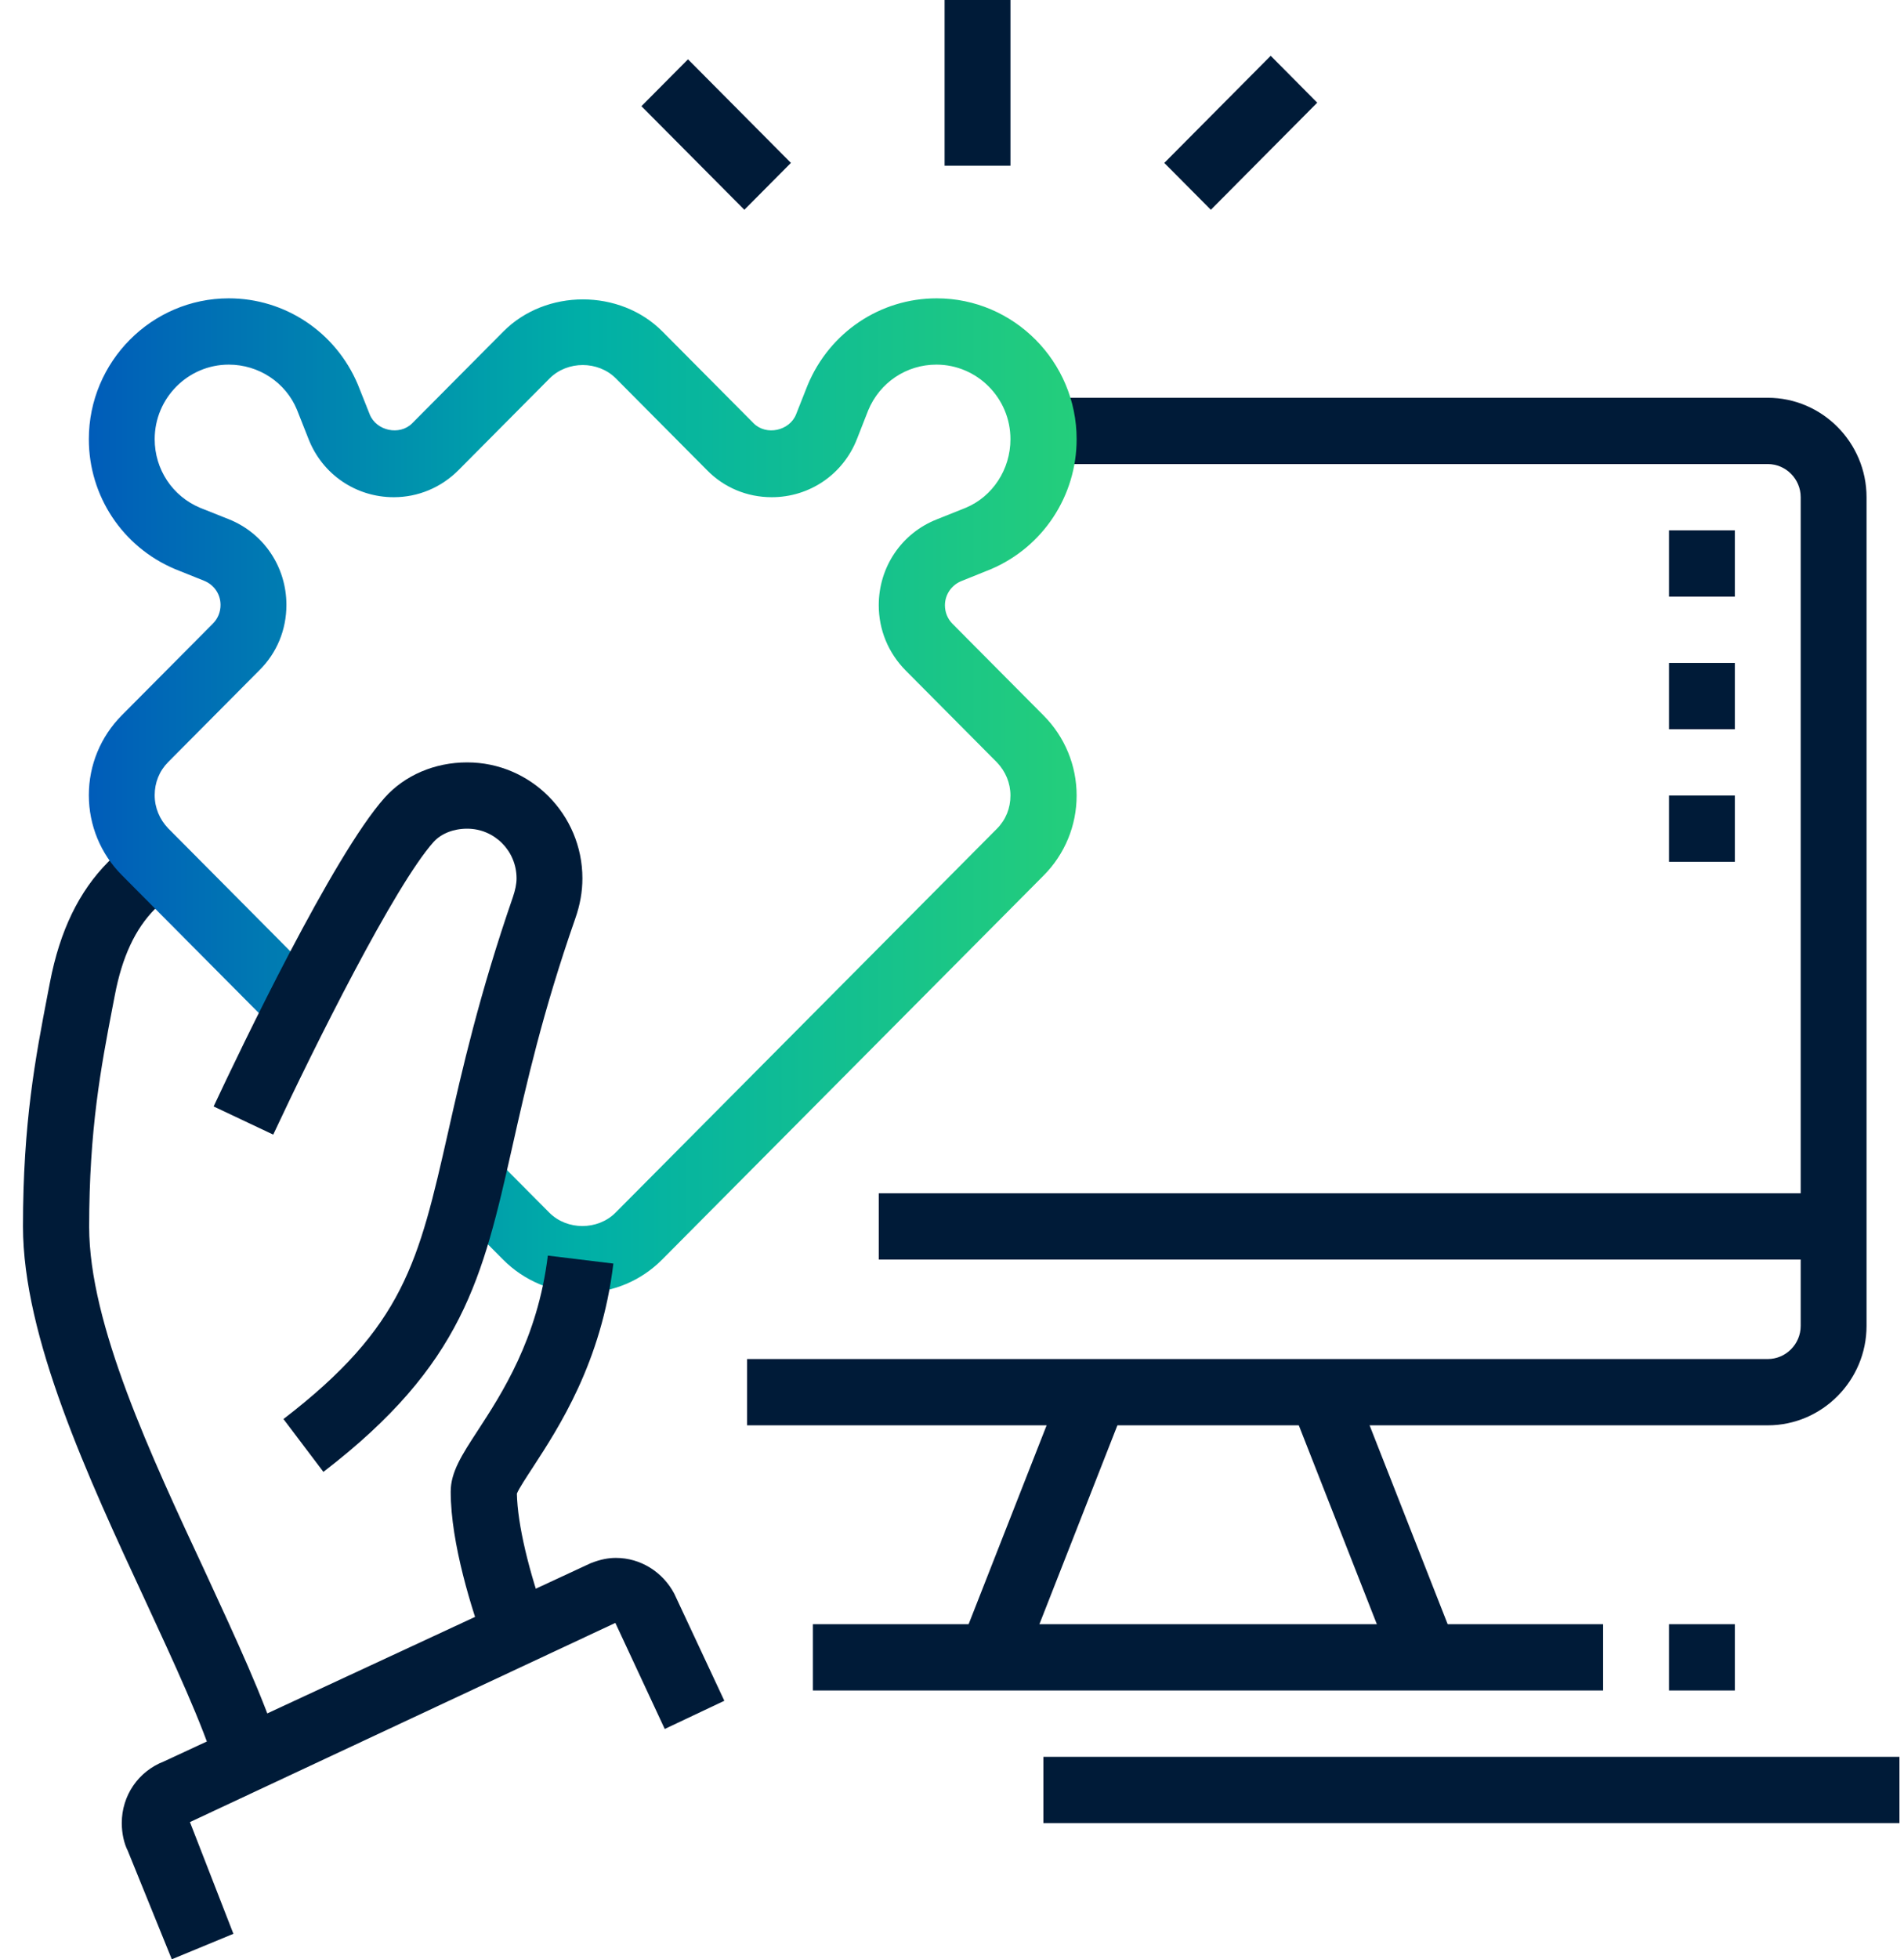 <svg width="70" height="72" viewBox="0 0 70 72" fill="none" xmlns="http://www.w3.org/2000/svg">
<g clip-path="url(#clip0_172_766)">
<path d="M7.951 64.996C7.431 63.327 6.414 61.135 5.348 58.833C3.23 54.277 0.845 49.125 0.845 45.069C0.845 41.256 1.305 38.856 1.753 36.53L1.838 36.091C2.201 34.203 2.903 32.754 3.981 31.67L4.84 30.817L6.547 32.535L5.7 33.399C4.973 34.13 4.489 35.166 4.223 36.566L4.138 37.005C3.714 39.21 3.278 41.5 3.278 45.081C3.278 48.662 5.554 53.498 7.564 57.809C8.665 60.197 9.718 62.45 10.287 64.278L7.975 65.008L7.951 64.996Z" fill="#001B38"/>
<path d="M6.317 72L4.695 68.005C4.562 67.749 4.477 67.371 4.477 66.994C4.477 65.983 5.082 65.094 6.026 64.728L21.715 57.444C22.09 57.298 22.369 57.249 22.647 57.249C23.543 57.249 24.366 57.761 24.79 58.565L26.63 62.499L24.439 63.535L22.623 59.637L6.983 66.957L8.581 71.062L6.341 71.988L6.317 72Z" fill="#001B38"/>
<path d="M58.938 59.685H29.886V62.121H58.938V59.685Z" fill="#001B38"/>
<path d="M39.131 50.715L35.307 60.459L37.559 61.353L41.382 51.61L39.131 50.715Z" fill="#001B38"/>
<path d="M49.695 50.702L47.444 51.597L51.269 61.339L53.521 60.444L49.695 50.702Z" fill="#001B38"/>
<path d="M64.991 52.377H27.465V49.941H64.991C65.657 49.941 66.202 49.392 66.202 48.723V18.271C66.202 17.601 65.657 17.053 64.991 17.053H38.347V14.617H64.991C66.989 14.617 68.623 16.261 68.623 18.271V48.723C68.623 50.732 66.989 52.377 64.991 52.377Z" fill="#001B38"/>
<path d="M67.412 43.85H32.307V46.286H67.412V43.85Z" fill="#001B38"/>
<path d="M63.781 29.234H61.36V31.67H63.781V29.234Z" fill="#001B38"/>
<path d="M63.781 24.361H61.36V26.797H63.781V24.361Z" fill="#001B38"/>
<path d="M63.781 19.489H61.36V21.925H63.781V19.489Z" fill="#001B38"/>
<path d="M63.781 59.685H61.36V62.121H63.781V59.685Z" fill="#001B38"/>
<path d="M25.294 2.179L23.582 3.902L27.366 7.709L29.078 5.986L25.294 2.179Z" fill="#001B38"/>
<path d="M37.149 0H34.728V6.09H37.149V0Z" fill="#001B38"/>
<path d="M46.717 2.05L42.805 5.987L44.517 7.709L48.428 3.773L46.717 2.05Z" fill="#001B38"/>
<path d="M69.833 64.558H38.36V66.994H69.833V64.558Z" fill="#001B38"/>
<path d="M21.412 47.505C20.311 47.505 19.27 47.066 18.495 46.287L16.461 44.24L18.168 42.523L20.202 44.569C20.855 45.215 21.969 45.215 22.623 44.569L36.653 30.452C36.98 30.123 37.149 29.697 37.149 29.234C37.149 28.771 36.967 28.345 36.653 28.016L33.3 24.642C32.658 23.996 32.307 23.143 32.307 22.242C32.307 20.841 33.142 19.599 34.437 19.087L35.503 18.661C36.495 18.247 37.149 17.248 37.149 16.139C37.149 14.629 35.926 13.399 34.425 13.399C33.324 13.399 32.343 14.056 31.919 15.08L31.508 16.127C31 17.431 29.765 18.271 28.373 18.271C27.465 18.271 26.617 17.918 25.988 17.272L22.635 13.898C21.981 13.253 20.867 13.253 20.214 13.898L16.861 17.272C16.219 17.918 15.372 18.271 14.476 18.271C13.084 18.271 11.849 17.431 11.341 16.127L10.917 15.055C10.505 14.056 9.513 13.399 8.411 13.399C6.91 13.399 5.687 14.629 5.687 16.139C5.687 17.248 6.341 18.235 7.358 18.661L8.399 19.075C9.694 19.587 10.53 20.829 10.53 22.23C10.53 23.143 10.178 23.996 9.537 24.629L6.184 28.003C5.857 28.332 5.687 28.759 5.687 29.221C5.687 29.684 5.869 30.111 6.184 30.44L11.837 36.128L10.13 37.845L4.477 32.157C3.702 31.378 3.266 30.33 3.266 29.221C3.266 28.113 3.702 27.066 4.477 26.286L7.83 22.912C8.012 22.729 8.108 22.486 8.108 22.23C8.108 21.828 7.866 21.487 7.503 21.341L6.438 20.914C4.501 20.098 3.266 18.222 3.266 16.139C3.266 13.289 5.578 10.963 8.411 10.963C10.481 10.963 12.345 12.205 13.156 14.13L13.592 15.226C13.834 15.835 14.694 16.018 15.154 15.555L18.507 12.181C20.069 10.609 22.792 10.609 24.354 12.181L27.707 15.555C28.167 16.018 29.026 15.835 29.268 15.226L29.692 14.154C30.503 12.205 32.367 10.963 34.437 10.963C37.27 10.963 39.582 13.289 39.582 16.139C39.582 18.222 38.347 20.098 36.435 20.914L35.345 21.353C34.982 21.499 34.74 21.852 34.74 22.242C34.74 22.498 34.837 22.741 35.019 22.924L38.372 26.298C39.146 27.078 39.582 28.125 39.582 29.234C39.582 30.342 39.146 31.39 38.372 32.169L24.342 46.287C23.567 47.066 22.526 47.505 21.424 47.505H21.412Z" fill="url(#paint0_linear_172_766)"/>
<path d="M11.885 54.082L10.421 52.146C14.851 48.747 15.396 46.36 16.473 41.609C16.982 39.344 17.623 36.53 18.858 32.961C18.943 32.705 18.991 32.486 18.991 32.279C18.991 31.268 18.18 30.452 17.175 30.452C16.667 30.452 16.219 30.634 15.941 30.939C14.512 32.535 11.559 38.455 10.045 41.694L7.854 40.659C8.847 38.54 12.248 31.438 14.137 29.319C14.875 28.491 15.977 28.016 17.175 28.016C19.512 28.016 21.412 29.928 21.412 32.279C21.412 32.766 21.327 33.253 21.146 33.765C19.947 37.2 19.354 39.831 18.834 42.145C17.744 46.969 17.018 50.148 11.897 54.082H11.885Z" fill="#001B38"/>
<path d="M17.829 60.477C17.357 59.186 16.57 56.725 16.57 54.813C16.57 54.094 16.982 53.461 17.563 52.572C18.434 51.232 19.766 49.21 20.141 46.14L22.55 46.433C22.114 50.075 20.529 52.474 19.596 53.912C19.366 54.265 19.076 54.703 19.003 54.886C19.027 56.007 19.427 57.724 20.117 59.624L17.841 60.465L17.829 60.477Z" fill="#001B38"/>
</g>
<defs>
<linearGradient id="paint0_linear_172_766" x1="3.266" y1="29.234" x2="39.582" y2="29.234" gradientUnits="userSpaceOnUse">
<stop stop-color="#005CB9"/>
<stop offset="0.5" stop-color="#00AFA7"/>
<stop offset="1" stop-color="#24CE7B"/>
</linearGradient>
<clipPath id="clip0_172_766">
<rect width="69" height="72" fill="white" transform="translate(0.833)"/>
</clipPath>
</defs>
</svg>
